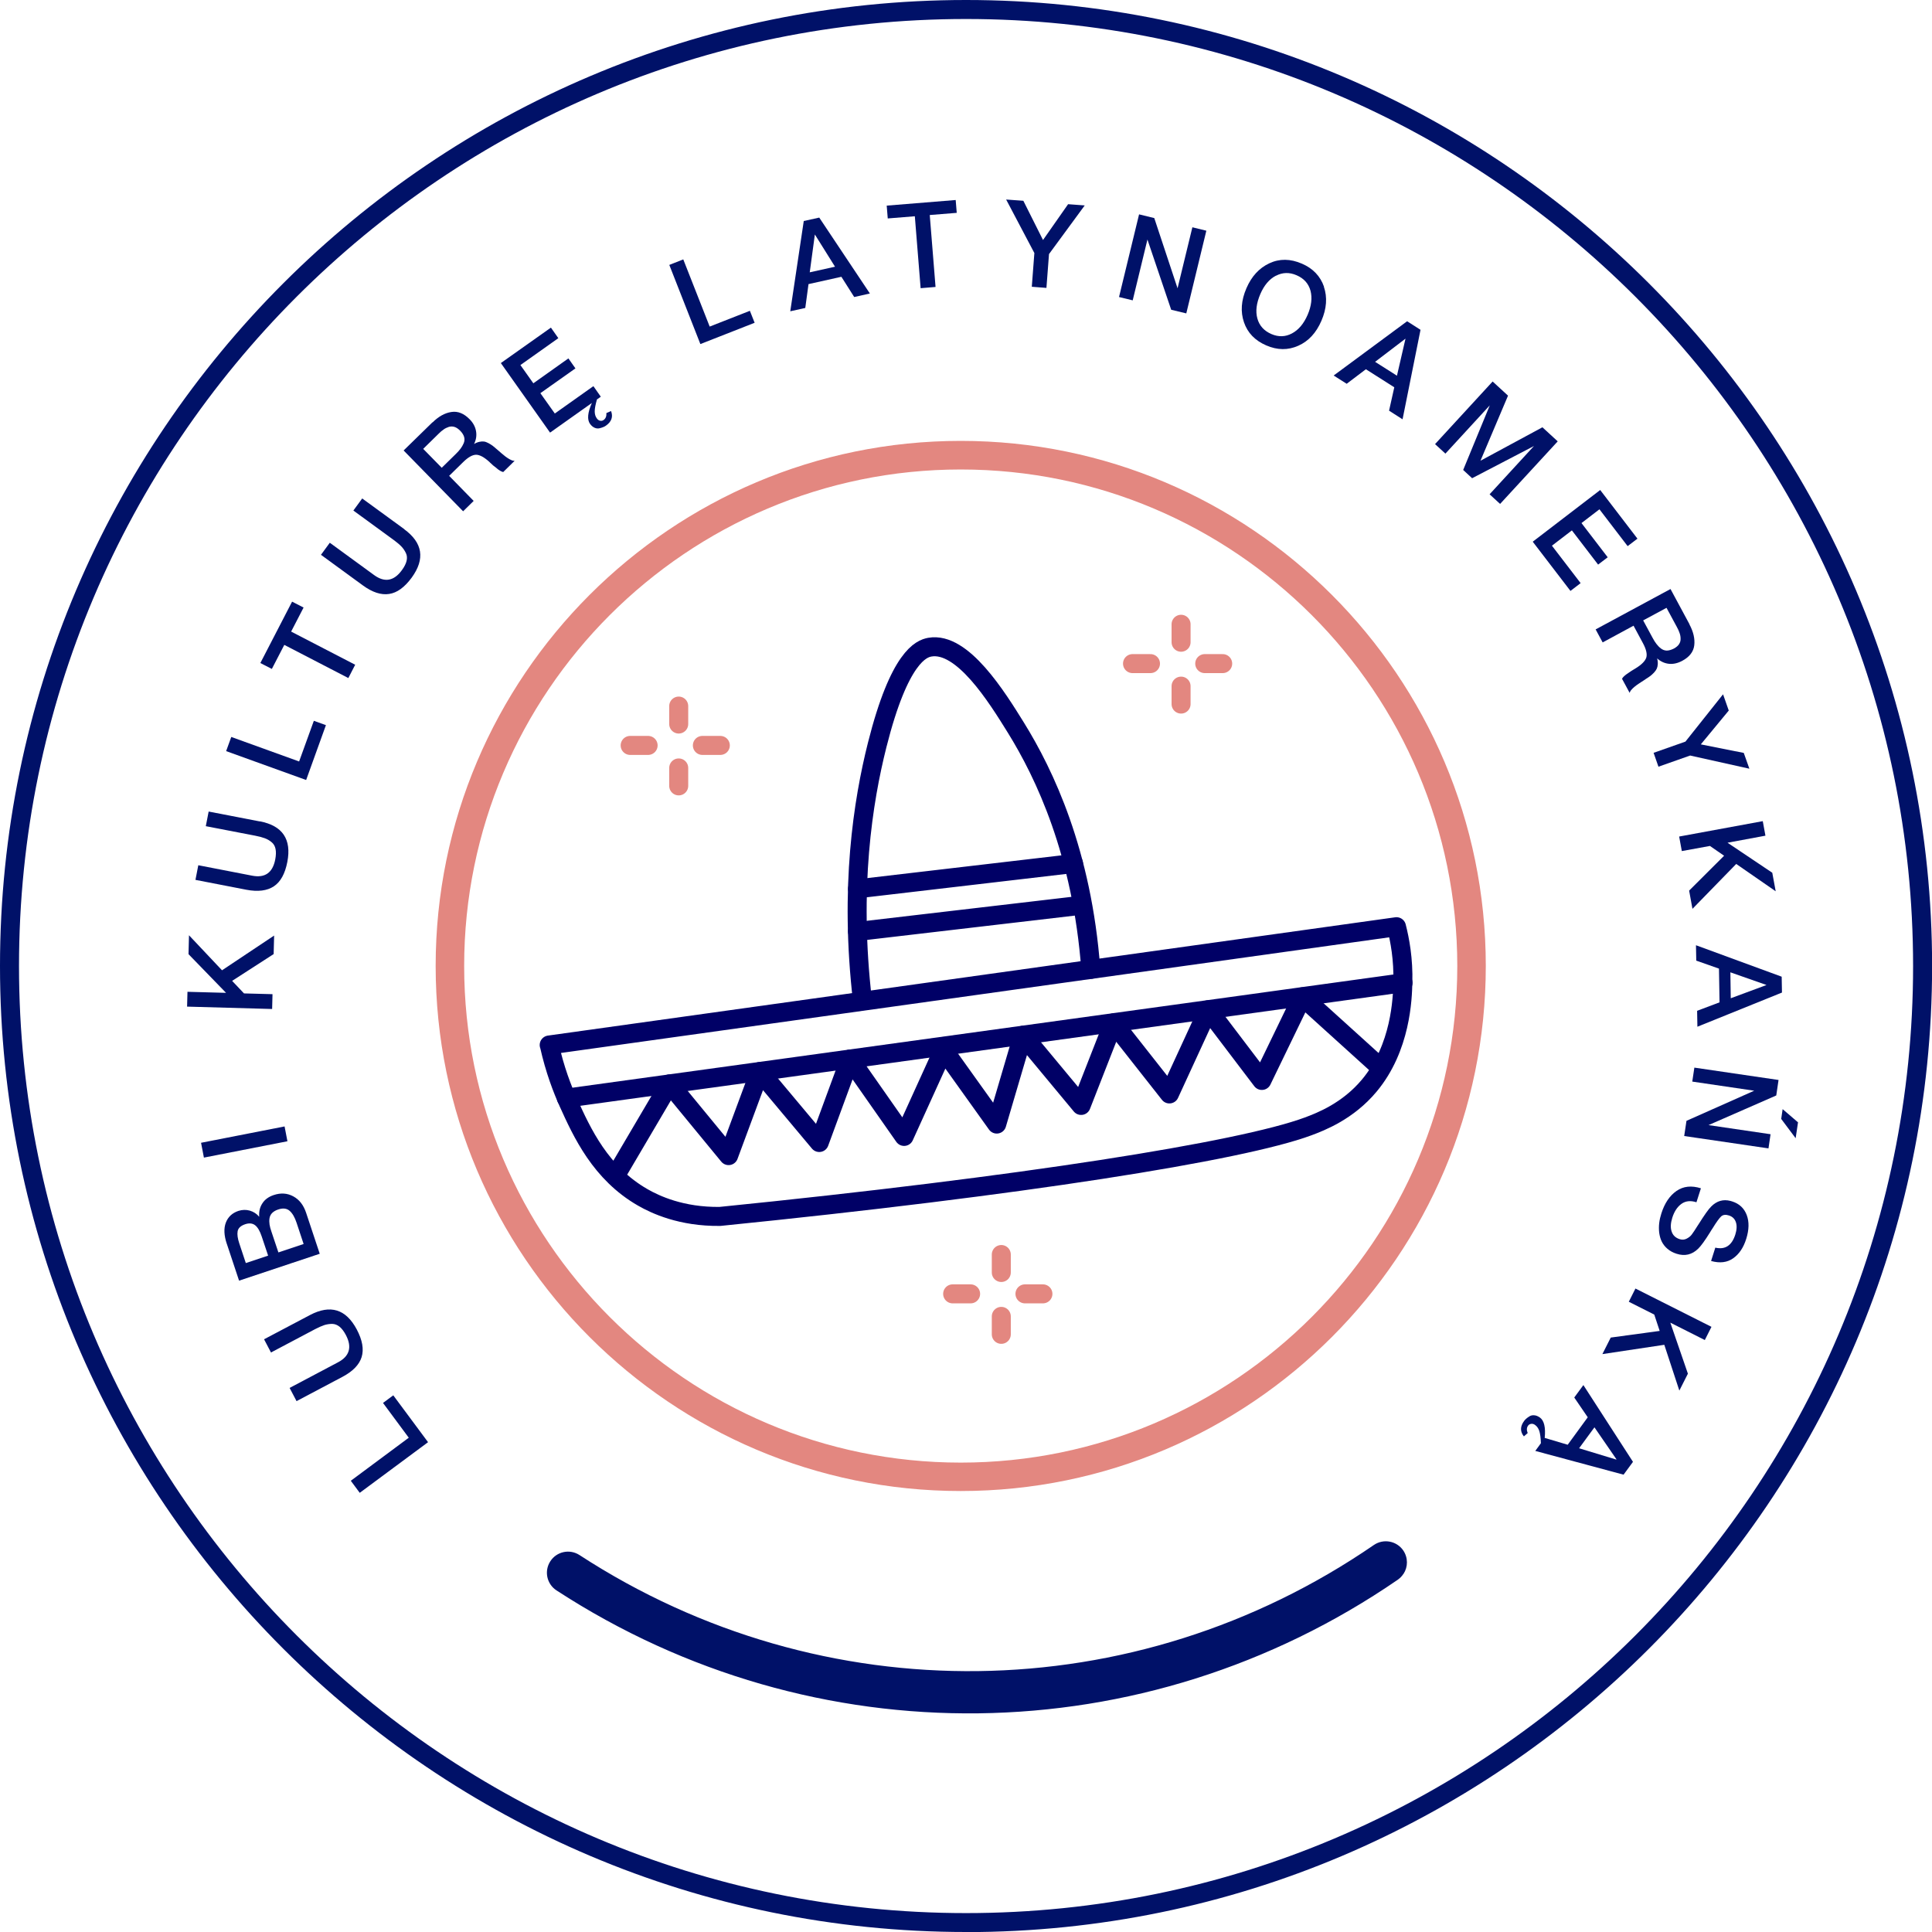 <svg xmlns="http://www.w3.org/2000/svg" id="Warstwa_2" viewBox="0 0 203.33 203.33"><defs><style>.cls-1{fill:#e38780;}.cls-1,.cls-2{stroke-width:0px;}.cls-3{stroke:#006;}.cls-3,.cls-4{fill:none;stroke-linecap:round;stroke-linejoin:round;stroke-width:2px;}.cls-2{fill:#001168;}.cls-4{stroke:#e38780;}</style></defs><g id="Warstwa_1-2"><path class="cls-2" d="m41.39,146.85l3.66,4.93-7.19,5.33-.94-1.27,6.1-4.53-2.71-3.66,1.09-.81Z"></path><path class="cls-2" d="m32.62,138.4c2.15-1.13,3.79-.63,4.93,1.52.59,1.12.76,2.08.51,2.9-.25.81-.93,1.51-2.03,2.09l-4.82,2.55-.73-1.39,5.1-2.7c1.21-.64,1.49-1.6.82-2.87-.2-.38-.42-.67-.66-.87-.24-.19-.49-.29-.77-.3-.28,0-.55.04-.82.12-.27.09-.59.23-.96.42l-4.67,2.47-.73-1.39,4.85-2.56Z"></path><path class="cls-2" d="m23.87,130.91c-.3-.89-.33-1.64-.1-2.24.23-.6.67-1.01,1.32-1.23.41-.13.81-.14,1.2-.03.4.12.73.33.99.65-.04-.53.06-1,.33-1.41.26-.41.66-.7,1.2-.88.75-.25,1.43-.2,2.06.14s1.07.91,1.34,1.71l1.44,4.33-8.49,2.83-1.29-3.88Zm4.35,1.24l-.68-2.03c-.19-.57-.42-.96-.69-1.17-.27-.21-.62-.25-1.04-.11-.48.16-.74.41-.8.74s0,.76.17,1.27l.69,2.08,2.34-.78Zm3.73-1.24l-.74-2.23c-.19-.57-.43-.99-.73-1.25-.3-.26-.7-.31-1.2-.14-.28.09-.49.22-.65.38-.15.16-.24.35-.27.57-.03.21-.02.43.01.64.03.21.1.45.19.72l.74,2.21,2.66-.89Z"></path><path class="cls-2" d="m29.95,118.55l.3,1.56-8.79,1.72-.3-1.56,8.79-1.72Z"></path><path class="cls-2" d="m23.36,102.12l5.49-3.66-.05,1.95-4.37,2.82,1.25,1.32,3,.08-.04,1.56-8.95-.25.04-1.56,4.06.11-3.95-4.07.05-1.99,3.47,3.68Z"></path><path class="cls-2" d="m27.35,86.44c2.39.46,3.35,1.89,2.89,4.27-.24,1.24-.71,2.1-1.42,2.57-.71.47-1.67.59-2.89.36l-5.36-1.04.3-1.54,5.67,1.1c1.35.26,2.16-.31,2.43-1.72.08-.43.09-.79.03-1.09-.06-.3-.2-.54-.41-.71-.21-.18-.45-.32-.72-.42-.27-.1-.6-.19-1.02-.27l-5.19-1,.3-1.54,5.38,1.04Z"></path><path class="cls-2" d="m34.3,76.32l-2.08,5.77-8.42-3.04.54-1.49,7.14,2.58,1.55-4.28,1.28.46Z"></path><path class="cls-2" d="m31.95,63.94l-1.31,2.53,6.74,3.49-.72,1.4-6.74-3.49-1.31,2.53-1.21-.62,3.34-6.46,1.21.62Z"></path><path class="cls-2" d="m42.53,55.69c1.96,1.43,2.23,3.13.8,5.1-.75,1.02-1.54,1.6-2.38,1.72-.84.13-1.76-.17-2.76-.9l-4.41-3.22.93-1.27,4.66,3.4c1.11.81,2.09.64,2.93-.52.26-.35.42-.68.49-.97.07-.3.05-.57-.07-.82-.12-.25-.27-.48-.47-.69-.2-.21-.46-.43-.8-.68l-4.26-3.11.93-1.27,4.43,3.23Z"></path><path class="cls-2" d="m45.53,44.45c.63-.62,1.29-.99,1.97-1.09.68-.11,1.32.15,1.92.76.38.38.6.8.68,1.26.08.46.01.91-.21,1.35.19-.12.38-.19.56-.23s.35-.05.49-.03c.15.02.3.08.47.17.17.09.31.18.42.26.11.08.25.2.42.35.05.04.13.11.26.22s.21.18.25.22c.04.04.11.1.22.18s.18.15.22.18c.04.03.11.08.2.14.09.06.16.1.21.13.05.03.11.06.18.09.07.03.13.06.19.07.06.01.12.02.18.02l-1.2,1.18s-.09-.02-.13-.04c-.05-.02-.1-.04-.15-.07-.05-.03-.09-.05-.13-.08s-.09-.06-.16-.11-.11-.09-.15-.13l-.18-.14-.18-.14s-.1-.1-.19-.18c-.09-.08-.16-.14-.19-.18-.54-.49-1-.74-1.38-.75-.38,0-.83.24-1.36.76l-1.49,1.46,2.58,2.64-1.11,1.09-6.26-6.4,3.03-2.96Zm.95,4.79l1.48-1.45c.21-.21.39-.4.51-.57.13-.17.24-.36.33-.57.09-.21.11-.43.05-.65-.06-.22-.2-.45-.42-.67-.2-.2-.4-.34-.6-.4-.2-.06-.4-.06-.6,0-.2.07-.38.15-.54.27-.17.11-.34.26-.53.45l-1.62,1.59,1.96,2Z"></path><path class="cls-2" d="m62.83,42.02c-.16.56-.24.98-.24,1.27,0,.29.07.54.22.74.1.14.21.22.35.25.14.03.26,0,.37-.08.21-.15.31-.39.29-.73l.49-.21c.23.61.05,1.12-.53,1.53-.08.06-.17.11-.27.15-.1.04-.23.09-.4.13s-.35.03-.53-.05c-.18-.08-.35-.22-.49-.42-.31-.44-.25-1.17.2-2.19l-4.4,3.12-5.18-7.32,5.27-3.73.78,1.11-3.99,2.83,1.36,1.92,3.69-2.62.74,1.05-3.69,2.61,1.52,2.14,4.06-2.88.78,1.11-.39.28Z"></path><path class="cls-2" d="m79.42,33.97l-5.71,2.24-3.27-8.33,1.47-.58,2.78,7.07,4.23-1.66.5,1.26Z"></path><path class="cls-2" d="m91.54,30.89l-1.64.37-1.35-2.13-3.46.77-.34,2.51-1.58.35,1.42-9.5,1.63-.36,5.33,7.99Zm-5.78-6.22l-.54,3.99,2.66-.59-2.12-3.39Z"></path><path class="cls-2" d="m100.7,22.4l-2.85.23.61,7.57-1.57.13-.61-7.57-2.85.23-.11-1.35,7.26-.59.11,1.35Z"></path><path class="cls-2" d="m110.4,26.75l-.27,3.55-1.54-.12.27-3.55-2.97-5.63,1.81.13,2.07,4.13,2.64-3.77,1.75.13-3.76,5.12Z"></path><path class="cls-2" d="m124.84,32.98l-1.58-.38-2.5-7.39-1.55,6.4-1.44-.35,2.11-8.7,1.6.39,2.45,7.39,1.56-6.42,1.47.36-2.11,8.7Z"></path><path class="cls-2" d="m139.33,30.18c.38,1.11.29,2.31-.26,3.58-.55,1.28-1.37,2.16-2.44,2.63-1.08.48-2.2.47-3.37-.04-1.18-.51-1.96-1.32-2.34-2.43-.38-1.11-.3-2.3.26-3.59.54-1.25,1.34-2.12,2.41-2.62s2.21-.49,3.43.04c1.16.5,1.93,1.31,2.32,2.42Zm-5.04-1.17c-.7.36-1.25,1.01-1.65,1.94-.41.96-.52,1.81-.31,2.57.21.76.7,1.3,1.48,1.64.75.32,1.47.3,2.16-.07.7-.37,1.25-1.03,1.65-1.96s.5-1.78.3-2.54c-.21-.75-.69-1.29-1.46-1.62-.75-.33-1.48-.31-2.17.05Z"></path><path class="cls-2" d="m147.61,44.13l-1.42-.91.55-2.46-2.99-1.9-2.02,1.53-1.37-.87,7.73-5.71,1.41.9-1.89,9.42Zm.31-8.49l-3.2,2.44,2.3,1.46.9-3.9Z"></path><path class="cls-2" d="m157.87,53.03l-1.1-1.01,4.67-5.08-6.51,3.39-.94-.87,2.8-6.8-4.67,5.08-1.09-1,6.06-6.59,1.62,1.49-2.9,6.85,6.52-3.52,1.61,1.48-6.06,6.58Z"></path><path class="cls-2" d="m171.3,57.48l-2.97-3.88-1.89,1.45,2.76,3.6-1.01.77-2.76-3.6-2.1,1.61,3.02,3.94-1.07.82-3.97-5.18,7.1-5.44,3.92,5.12-1.05.8Z"></path><path class="cls-2" d="m177.8,65.71c.42.78.59,1.52.51,2.2-.08.68-.5,1.23-1.27,1.64-.47.25-.94.36-1.4.31-.46-.05-.87-.24-1.24-.57.06.21.08.42.07.61-.01.19-.05.35-.11.48-.06.13-.16.27-.29.41-.13.14-.26.25-.37.34-.11.08-.26.19-.46.31-.05.04-.14.1-.28.19-.14.09-.24.15-.28.18-.04.03-.12.08-.24.16-.11.07-.19.13-.23.16-.04.03-.11.08-.19.15-.08.07-.14.12-.18.16-.04.04-.09.09-.14.15-.05.05-.09.11-.12.16-.03.05-.05.11-.07.17l-.8-1.48s.04-.08.07-.12c.03-.04.07-.08.11-.12.04-.04.08-.08.11-.1.04-.03.09-.07.15-.12.06-.05.12-.08.16-.11l.19-.13.19-.13s.12-.07.23-.14c.11-.07.18-.11.23-.14.62-.38.99-.76,1.11-1.12.11-.36,0-.87-.35-1.52l-.99-1.84-3.25,1.76-.74-1.37,7.88-4.25,2.01,3.73Zm-4.87-.42l.99,1.83c.14.27.28.48.41.65.13.17.28.33.46.47s.38.22.61.23c.23,0,.48-.07.76-.21.25-.14.44-.29.55-.47.12-.18.17-.37.16-.58,0-.21-.04-.41-.11-.6-.06-.19-.16-.4-.29-.64l-1.08-2-2.47,1.33Z"></path><path class="cls-2" d="m177.89,79.51l-3.35,1.18-.51-1.46,3.35-1.18,3.96-4.98.6,1.71-2.94,3.56,4.52.9.59,1.66-6.21-1.38Z"></path><path class="cls-2" d="m182.72,90.93l-4.6,4.72-.35-1.92,3.68-3.67-1.49-1.03-2.96.54-.28-1.53,8.8-1.62.28,1.53-3.99.74,4.71,3.16.36,1.95-4.16-2.88Z"></path><path class="cls-2" d="m178.64,108.07l-.03-1.69,2.36-.89-.06-3.55-2.39-.84-.03-1.62,9.02,3.31.03,1.67-8.91,3.6Zm7.26-4.41l-3.79-1.33.04,2.73,3.75-1.39Z"></path><path class="cls-2" d="m177.25,119.56l.24-1.6,7.13-3.17-6.52-.96.22-1.47,8.86,1.3-.24,1.63-7.13,3.12,6.53.96-.22,1.49-8.86-1.3Zm11.98-1.45l-.25,1.68-1.52-2.03.15-1.03,1.61,1.38Z"></path><path class="cls-2" d="m180.54,131.31c1.03.23,1.72-.23,2.09-1.38.16-.51.18-.95.06-1.3-.12-.36-.36-.59-.73-.71-.34-.11-.61-.08-.81.09-.19.17-.5.59-.91,1.26-.12.17-.2.31-.26.41-.54.87-.96,1.45-1.26,1.74-.65.63-1.4.81-2.27.53-.38-.12-.69-.29-.96-.52-.26-.22-.46-.48-.6-.76s-.22-.59-.27-.93c-.04-.34-.04-.68,0-1.02.04-.34.12-.68.23-1.02.34-1.07.87-1.86,1.59-2.36.72-.5,1.58-.59,2.57-.28l-.47,1.47c-.62-.2-1.15-.14-1.58.17-.43.31-.75.79-.96,1.45-.18.58-.21,1.06-.07,1.46.13.4.41.66.83.8.27.09.52.07.75-.05.23-.12.41-.26.54-.44.13-.18.35-.49.63-.95.03-.05.06-.09.08-.12.61-.97,1.05-1.6,1.34-1.88.58-.58,1.25-.78,2.02-.58l.17.05c.76.24,1.27.72,1.54,1.43.27.71.25,1.55-.05,2.51-.29.93-.75,1.61-1.38,2.05-.62.44-1.4.54-2.32.28l.45-1.42Z"></path><path class="cls-2" d="m175.16,141.53l-6.52.98.88-1.74,5.15-.7-.57-1.72-2.68-1.35.7-1.39,8,4.03-.7,1.39-3.63-1.83,1.85,5.37-.9,1.78-1.58-4.81Z"></path><path class="cls-2" d="m162.17,151.88c-.02-.58-.08-1-.17-1.28-.09-.27-.24-.49-.44-.63-.13-.1-.27-.14-.41-.12-.14.02-.25.08-.33.19-.15.21-.17.47-.04.78l-.4.35c-.41-.5-.4-1.05.02-1.62.06-.08.13-.16.21-.23.08-.07.19-.16.34-.25.15-.1.32-.14.52-.12.2.01.4.1.6.24.44.32.61,1.04.5,2.14l2.42.72,2.11-2.89-1.42-2.08.96-1.31,5.22,8.08-.99,1.35-9.29-2.5.59-.81Zm5.64-1.67l-1.62,2.21,3.91,1.19.02-.03-2.32-3.37Z"></path><path class="cls-2" d="m147.7,165.64c-.15.24-.36.45-.6.62-26.66,18.33-61.41,18.78-88.53,1.12-1.03-.67-1.32-2.04-.65-3.07s2.04-1.32,3.07-.65c25.61,16.67,58.42,16.25,83.6-1.06,1.01-.69,2.39-.44,3.09.57.52.76.51,1.74.03,2.47Z"></path><path class="cls-2" d="m101.67,203.33C45.61,203.33,0,157.72,0,101.67S45.61,0,101.67,0s101.67,45.61,101.67,101.67-45.61,101.67-101.67,101.67Zm0-201.33C46.71,2,2,46.71,2,101.67s44.71,99.67,99.67,99.67,99.67-44.71,99.67-99.67S156.62,2,101.67,2Z"></path><path class="cls-1" d="m101.11,156.92c-30.47,0-55.26-24.79-55.26-55.26s24.79-55.26,55.26-55.26,55.26,24.79,55.26,55.26-24.79,55.26-55.26,55.26Zm0-107.51c-28.81,0-52.26,23.44-52.26,52.26s23.44,52.26,52.26,52.26,52.26-23.44,52.26-52.26-23.44-52.26-52.26-52.26Z"></path><path class="cls-3" d="m57.81,109.98c.58,2.61,1.38,4.66,2.01,6.06,1.43,3.16,3.38,7.43,7.83,9.98,1.31.75,4.05,2.05,8.12,2,31.59-3.18,54.84-6.85,61.89-9.47,1.37-.51,4.19-1.6,6.44-4.29,3.35-4,3.5-9.22,3.54-10.83.07-2.49-.32-4.53-.67-5.9-29.72,4.15-59.45,8.3-89.17,12.45Z"></path><path class="cls-3" d="m59.61,115.57c29.35-4.05,58.7-8.09,88.05-12.14"></path><path class="cls-3" d="m65.09,123.21c1.79-3.05,3.58-6.09,5.38-9.14,2.07,2.52,4.14,5.03,6.21,7.55,1.09-2.95,2.18-5.9,3.28-8.85,2.09,2.49,4.17,4.98,6.26,7.47,1.08-2.93,2.15-5.85,3.23-8.78,1.9,2.71,3.8,5.42,5.7,8.14l4.15-9.13,5.6,7.83c.92-3.11,1.83-6.23,2.75-9.34,2.04,2.46,4.09,4.92,6.13,7.38l3.4-8.69c1.96,2.49,3.93,4.99,5.89,7.48,1.36-2.95,2.72-5.91,4.08-8.86,1.88,2.48,3.76,4.96,5.65,7.44,1.42-2.93,2.84-5.87,4.26-8.8,2.63,2.38,5.26,4.76,7.89,7.14"></path><path class="cls-3" d="m90.77,105.32c-1.39-11.9.06-21.01,1.55-26.93,2.34-9.29,4.65-10.12,5.54-10.28,3.43-.6,7.05,5.24,9.06,8.48,3.01,4.86,6.96,13.12,7.88,25.43"></path><path class="cls-4" d="m68.21,78.45h-1.89"></path><path class="cls-4" d="m75.81,78.45h-1.89"></path><path class="cls-4" d="m71.43,82.71v-1.89"></path><path class="cls-4" d="m71.43,76.2v-1.89"></path><path class="cls-4" d="m121.08,69.84h-1.89"></path><path class="cls-4" d="m128.68,69.84h-1.89"></path><path class="cls-4" d="m124.3,74.1v-1.89"></path><path class="cls-4" d="m124.3,67.59v-1.89"></path><path class="cls-4" d="m102.15,136.17h-1.89"></path><path class="cls-4" d="m109.76,136.17h-1.89"></path><path class="cls-4" d="m105.38,140.43v-1.89"></path><path class="cls-4" d="m105.38,133.92v-1.89"></path><path class="cls-3" d="m90.25,93.54c7.58-.89,15.15-1.77,22.73-2.66"></path><path class="cls-3" d="m90.25,98.03c7.58-.89,15.15-1.77,22.73-2.66"></path></g></svg>